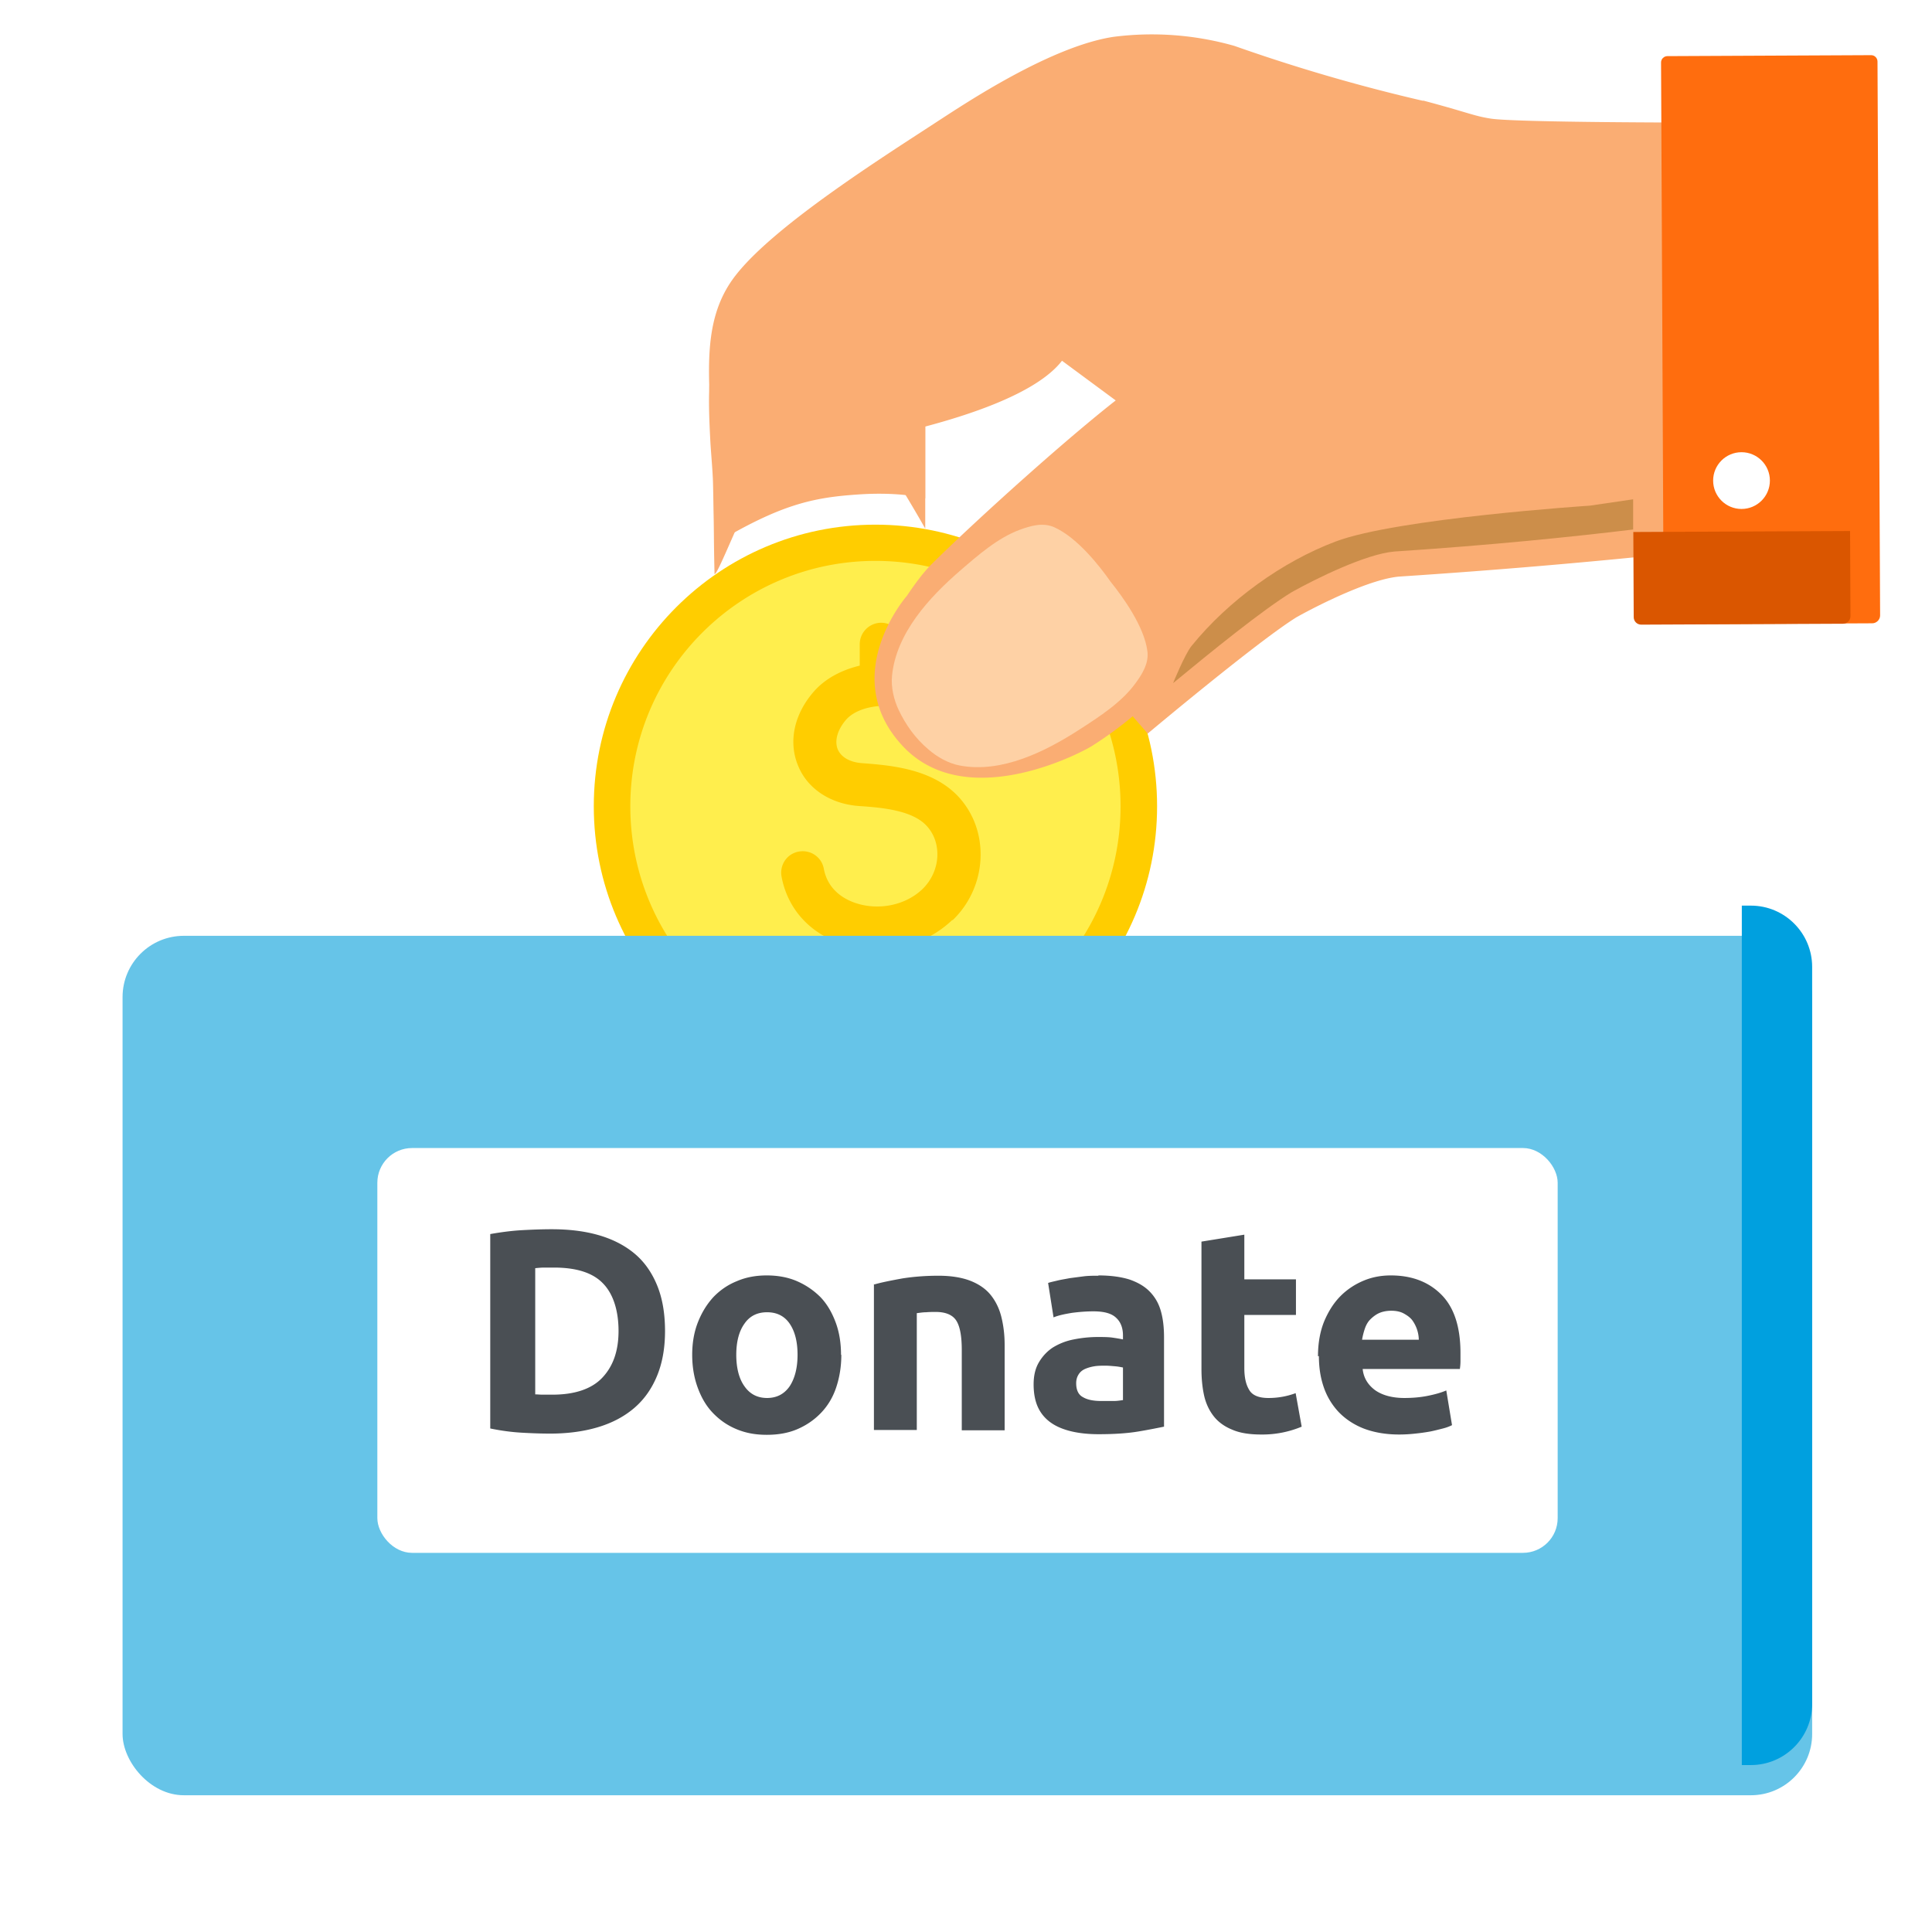 <svg class="illustration" aria-labelledby="donate" xmlns="http://www.w3.org/2000/svg" viewBox="0 0 64 64"><title id="donate">Donations</title><defs><filter id="drop-shadow-1" filterUnits="userSpaceOnUse"><feOffset dy="1"/><feGaussianBlur result="blur" stdDeviation="1.5"/><feFlood flood-color="#000" flood-opacity=".4"/><feComposite in2="blur" operator="in"/><feComposite in="SourceGraphic"/></filter><filter id="drop-shadow-2" filterUnits="userSpaceOnUse"><feOffset dy="1"/><feGaussianBlur result="blur-2" stdDeviation="1.5"/><feFlood flood-color="#000" flood-opacity=".4"/><feComposite in2="blur-2" operator="in"/><feComposite in="SourceGraphic"/></filter><filter id="drop-shadow-3" filterUnits="userSpaceOnUse"><feOffset dy="1"/><feGaussianBlur result="blur-3" stdDeviation="1.5"/><feFlood flood-color="#000" flood-opacity=".4"/><feComposite in2="blur-3" operator="in"/><feComposite in="SourceGraphic"/></filter><filter id="drop-shadow-4" filterUnits="userSpaceOnUse"><feOffset dy=".25"/><feGaussianBlur result="blur-4" stdDeviation=".5"/><feFlood flood-color="#000" flood-opacity=".3"/><feComposite in2="blur-4" operator="in"/><feComposite in="SourceGraphic"/></filter><filter id="drop-shadow-5" filterUnits="userSpaceOnUse"><feOffset dy="1"/><feGaussianBlur result="blur-5" stdDeviation="1.5"/><feFlood flood-color="#000" flood-opacity=".4"/><feComposite in2="blur-5" operator="in"/><feComposite in="SourceGraphic"/></filter><filter id="drop-shadow-6" filterUnits="userSpaceOnUse"><feOffset dy=".5"/><feGaussianBlur result="blur-6" stdDeviation="1"/><feFlood flood-color="#000" flood-opacity=".35"/><feComposite in2="blur-6" operator="in"/><feComposite in="SourceGraphic"/></filter><clipPath id="clippath"><path id="overlay" d="M0 0h64v64H0z" style="fill:none"/></clipPath><style>.cls-15{fill:#4a4f54}</style></defs><g id="iPayroll"><g id="donations"><g id="assets" style="clip-path:url(#clippath);fill:none"><g id="coin" style="fill:none;filter:url(#drop-shadow-1)"><circle cx="29" cy="25.71" r="9.33" style="fill:#ffcd00"/><path d="M29 17.58c-4.48 0-8.12 3.64-8.12 8.13s3.63 8.13 8.12 8.13 8.12-3.64 8.12-8.13-3.63-8.13-8.12-8.13Zm2.54 11.9c-.46.44-1.04.74-1.66.88v.7c0 .39-.32.71-.71.71s-.71-.32-.71-.71v-.65c-.18-.03-.36-.07-.53-.13-1.1-.35-1.84-1.17-2.04-2.24-.07-.39.18-.76.57-.83.39-.07.76.18.83.57.14.74.73 1.03 1.07 1.14.77.25 1.65.06 2.2-.47.29-.28.47-.67.49-1.07.02-.4-.11-.77-.37-1.04-.49-.51-1.5-.59-2.23-.64-.94-.07-1.7-.57-2.01-1.33-.33-.79-.14-1.7.51-2.45.37-.43.91-.72 1.53-.87v-.71c0-.39.32-.71.71-.71s.71.32.71.71v.64c.47.06 1.42.27 1.79.96a.712.712 0 0 1-1.24.7c-.1-.09-.54-.28-1.15-.26-.56.01-1.03.18-1.28.47-.28.33-.38.69-.27.97.11.26.4.43.8.46.91.07 2.28.17 3.16 1.07.54.56.81 1.31.77 2.11a3.02 3.02 0 0 1-.92 2.02Z" style="fill:#ffee4d"/></g><g id="hand"><path id="shadow" d="M47.14 3.34c-2.12-.49-4.21-1.1-6.25-1.82a9.993 9.993 0 0 0-4-.3c-2.07.31-4.89 2.19-5.77 2.76-1.82 1.19-5.45 3.47-6.75 5.14-.97 1.24-.93 2.73-.84 4.48.02.38.08 1 .09 1.42.04 1.8.02 1.76.05 3 .21 0 2.24-5.86 3.73-5.96.72-.05 3.25 4.45 3.25 4.45v-3.38c1.39-.37 3.69-1.09 4.53-2.18l2.45 1.81c-1.7 1.21-3.56 2.87-5.02 4.33l5.41 6.21s3.67-3.08 4.94-3.86c.81-.45 2.45-1.26 3.39-1.34 6.54-.43 10.95-.98 10.95-.98L56.18 4.05s-5.92 0-6.79-.13c-.58-.09-.71-.19-2.25-.6Z" style="filter:url(#drop-shadow-2);fill:#faad73"/><path d="M47.14 3.34c-2.12-.49-4.21-1.1-6.25-1.82a9.993 9.993 0 0 0-4-.3c-2.07.31-4.89 2.19-5.77 2.76-1.82 1.19-5.45 3.47-6.75 5.14-.97 1.24-.93 2.73-.84 4.48.02.38.08 1 .09 1.42.04 1.8.02 1.76.05 3 2.2-1.32 3.27-1.54 4.76-1.64.72-.05 1.57-.03 2.22.13v-3.38c1.39-.37 3.69-1.09 4.53-2.18l2.45 1.81c-1.7 1.21-5.37 4.53-6.83 5.99-.29.31-.53.65-.76.99 0 0-2.31 2.64-.14 4.97s6.18.08 6.29-.01c.57-.36 1.11-.77 1.61-1.21 1.12-.95 3.67-3.08 4.94-3.86.81-.45 2.45-1.26 3.39-1.34 6.54-.43 11.17-1.16 11.17-1.16L56.18 4.06s-5.92 0-6.79-.13c-.58-.09-.71-.19-2.25-.6Z" style="fill:#faad73"/><path d="M31.81 18.9c-1.02.88-2.12 2.07-2.26 3.48-.04.38.06.8.22 1.14.23.48.54.93.99 1.31.29.25.66.46 1.04.53 1.39.26 2.84-.47 3.97-1.2.65-.42 1.38-.89 1.84-1.52.23-.31.45-.67.4-1.06-.1-.82-.81-1.8-1.22-2.31-.37-.53-1.12-1.48-1.88-1.81-.37-.16-.78-.04-1.13.09-.73.27-1.38.84-1.97 1.35Z" style="fill:#fed1a5"/><path d="m54.1 16.54-1.43.21s-6.4.42-8.43 1.19c-1.75.66-3.54 1.94-4.77 3.46-.22.27-.61 1.23-.61 1.23 1.26-1.04 2.97-2.43 3.94-3.02.81-.45 2.45-1.26 3.39-1.34 3.2-.21 5.94-.49 7.91-.73v-1.01Z" style="fill:#cc8e4a"/></g><g id="wrist"><path d="M48.52 7.67h18.35c.12 0 .21.1.21.21v6.75c0 .12-.1.21-.21.21H48.52c-.14 0-.26-.12-.26-.26V7.93c0-.14.12-.26.26-.26Z" style="fill:#ff6d0e;filter:url(#drop-shadow-3)" transform="rotate(-90.27 57.663 11.265)"/><path d="M56.17 15.55h2.82c.14 0 .25.11.25.25v6.68c0 .14-.11.25-.25.25h-2.82v-7.18Z" style="fill:#da5600" transform="rotate(89.74 57.703 19.14)"/><circle cx="57.69" cy="15.67" r=".94" style="fill:#fff;filter:url(#drop-shadow-4)"/></g><g id="donate"><rect width="55.97" height="28.47" x="4.06" y="30" rx="2.03" ry="2.03" style="fill:#66c4e8;filter:url(#drop-shadow-5)"/><path d="M58 30h-.3v28.47h.3c1.12 0 2.03-.91 2.03-2.03V32.03c0-1.12-.91-2.03-2.03-2.03Z" style="fill:#00a0df"/><g id="title"><rect width="39.1" height="13.41" x="12.5" y="37.53" rx="1.15" ry="1.15" style="filter:url(#drop-shadow-6);fill:#fff"/><path d="M22.03 44.09c0 .57-.09 1.07-.27 1.5-.18.43-.43.78-.76 1.06s-.73.49-1.2.63-1 .21-1.58.21c-.27 0-.58-.01-.93-.03-.36-.02-.71-.07-1.05-.14v-6.44c.34-.06.7-.11 1.07-.13.37-.02.69-.03.96-.03.57 0 1.08.06 1.54.19.46.13.86.33 1.19.6.33.27.58.62.76 1.05.18.43.27.94.27 1.54Zm-4.3 2.1c.07 0 .15.01.24.01h.33c.74 0 1.3-.19 1.65-.56.36-.38.54-.89.54-1.55s-.17-1.22-.51-1.57c-.34-.36-.89-.53-1.63-.53h-.31c-.11 0-.21.01-.31.02v4.18ZM27.87 44.88c0 .39-.06.75-.17 1.08s-.28.61-.5.84c-.22.23-.48.41-.78.54s-.64.19-1.02.19-.7-.06-1.01-.19-.56-.31-.78-.54c-.22-.23-.38-.51-.5-.84s-.18-.69-.18-1.08.06-.75.19-1.08.3-.6.51-.83c.22-.23.48-.41.78-.53.3-.13.63-.19.99-.19s.7.06 1 .19c.3.13.56.31.78.53.22.23.38.51.5.83s.18.68.18 1.08Zm-1.45 0c0-.44-.09-.78-.26-1.03s-.42-.38-.75-.38-.58.13-.75.38c-.18.25-.27.6-.27 1.03s.09.79.27 1.04c.18.26.43.39.75.39s.57-.13.75-.39c.17-.26.26-.61.26-1.04ZM28.96 42.55c.24-.07.55-.13.93-.2.38-.06.78-.09 1.2-.09s.78.06 1.06.17c.28.11.51.27.67.47s.28.44.35.72.11.59.11.93v2.83h-1.42v-2.66c0-.46-.06-.78-.18-.97-.12-.19-.35-.29-.68-.29-.1 0-.21 0-.32.01-.11 0-.22.02-.31.03v3.87h-1.42v-4.84ZM36.38 42.25c.42 0 .77.05 1.05.14.28.1.5.23.67.41.17.18.29.39.36.65.07.25.1.54.1.85v2.96c-.2.04-.49.1-.85.16s-.8.09-1.32.09c-.32 0-.62-.03-.88-.09s-.49-.15-.68-.28-.34-.3-.44-.51c-.1-.21-.15-.47-.15-.77s.06-.54.18-.74c.12-.2.28-.37.47-.49.2-.12.42-.21.68-.26.25-.05.52-.08.79-.08.18 0 .35 0 .49.02s.26.04.35.06v-.13c0-.24-.07-.44-.22-.58-.15-.15-.4-.22-.76-.22-.24 0-.48.02-.71.05-.24.04-.44.08-.61.15l-.18-1.14c.08-.03.19-.05.31-.08s.26-.05.41-.08l.46-.06c.16-.02.33-.02.49-.02Zm.11 4.16h.4c.13 0 .23-.02.31-.03V45.3c-.06-.01-.14-.03-.26-.04s-.22-.02-.31-.02c-.13 0-.26 0-.38.02s-.22.05-.31.09c-.09.04-.16.1-.21.18-.05.08-.08.17-.08.29 0 .22.07.38.22.46.15.09.35.13.62.13ZM39.8 41.13l1.42-.23v1.48h1.71v1.18h-1.71v1.76c0 .3.05.54.16.72.1.18.32.27.63.27a2.558 2.558 0 0 0 .91-.16l.2 1.11a3.373 3.373 0 0 1-1.34.26c-.39 0-.71-.05-.96-.16-.25-.1-.46-.25-.61-.44-.15-.19-.26-.42-.32-.68-.06-.27-.09-.56-.09-.89v-4.21ZM43.66 44.93c0-.44.07-.83.21-1.17.14-.33.32-.61.54-.83s.48-.39.77-.51.59-.17.89-.17c.71 0 1.27.22 1.69.65s.62 1.08.62 1.92v.27c0 .1-.01.19-.02.26h-3.22c.03.29.17.52.41.7.24.17.57.26.97.26.26 0 .52-.02.77-.07s.46-.11.62-.18l.19 1.15c-.08.04-.18.08-.3.11s-.27.07-.42.1a6.7 6.7 0 0 1-.5.07c-.18.02-.36.03-.53.03-.45 0-.84-.07-1.18-.2-.33-.13-.61-.32-.83-.55a2.27 2.27 0 0 1-.49-.82c-.11-.32-.16-.66-.16-1.03Zm3.34-.54a1.139 1.139 0 0 0-.22-.66c-.07-.09-.17-.16-.28-.22s-.25-.09-.41-.09-.3.03-.41.08c-.11.05-.21.13-.29.21s-.14.19-.18.31-.07.24-.09.36H47Z" class="cls-15"/></g></g></g></g></g></svg>